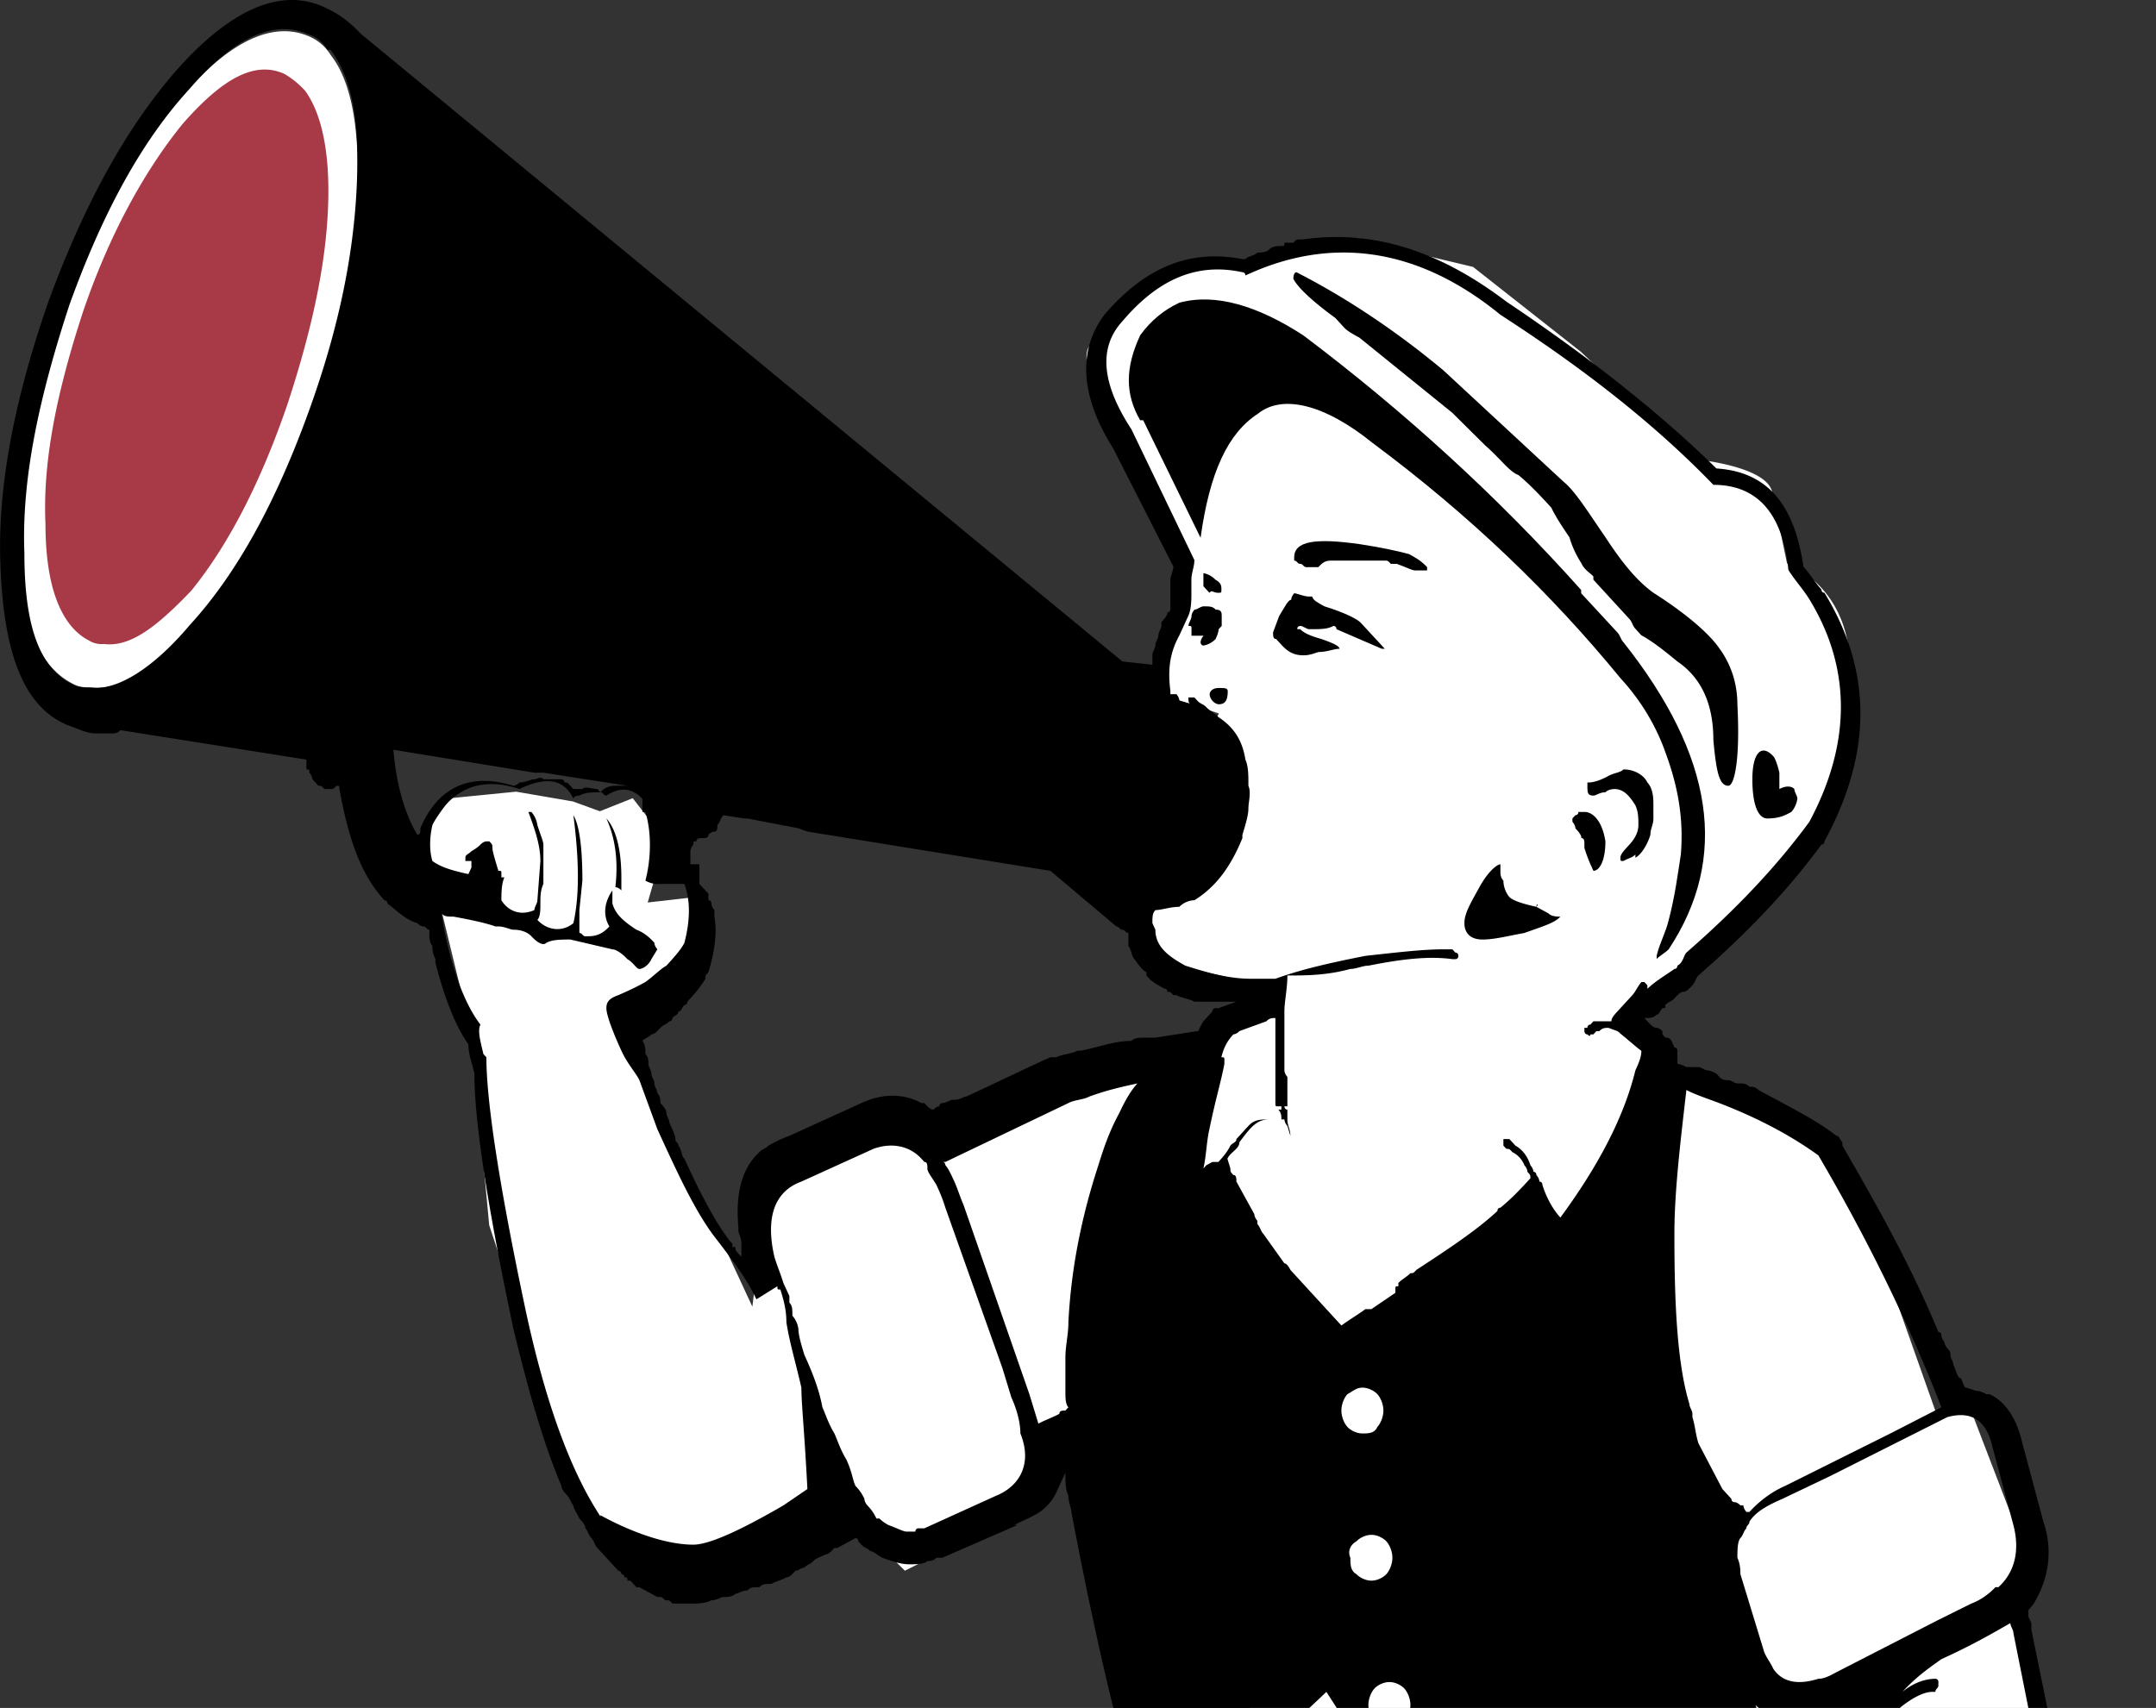 <svg width="236" height="187" fill="none" xmlns="http://www.w3.org/2000/svg"><rect width="100%" height="100%" fill="#333333" stroke="none"/><path d="M33.583 3.884c-3.601-1.427-8.184.357-13.421 6.424-5.238 5.71-9.493 13.561-13.094 23.197-3.6 9.993-5.237 18.915-4.91 26.766 0 8.208 2.291 12.848 5.892 14.632.655.357 1.31.357 1.964.357 3.274.357 6.874-1.784 11.13-6.78 4.91-5.71 9.165-13.562 12.766-23.198 3.6-9.636 5.237-18.558 5.237-26.766 0-5.71-.982-9.992-2.946-12.49a5.154 5.154 0 0 0-2.618-2.142Zm96.564 58.885s-13.748-22.126-10.802-24.981c3.274-2.855 6.22-11.777 16.367-8.208 0 0 10.475-5.354 15.058-2.856l10.474 2.499 11.785 9.279 12.438 11.776s7.857.714 8.511 3.57l1.637 7.85s7.201 2.499 6.874 12.135c0 0 5.238 11.777-16.039 31.405l-9.166 7.851 2.619 2.142 14.403 7.851 7.201 2.141 10.475 29.621h3.928l5.892 15.346v5.71l3.928 21.413-31.752 43.896v5.353l37.644 34.975 1.637 2.498s-54.666 39.97-80.853 38.186l-41.572-42.826-32.079-46.394 60.558-42.112-22.914-36.045-1.637 9.279-15.712 7.851-7.529-7.494-12.438 7.494-14.076-3.211-11.457-34.618-1.964-21.056-4.255-17.487-1.31-3.569 3.274-4.639 7.201-.714 6.22 1.07 2.946 1.072 3.6-1.428 3.601 4.64-1.964 6.78 6.22-.714v7.138l-3.601 5.71-5.565 1.071 14.403 31.048 1.637-13.204 19.64-7.138 8.511-1.784 13.421-3.569 1.964 4.639 7.528-10.349 4.256-1.428v-2.141l-12.766-2.855-2.619-7.495 9.493-19.628-7.529-2.498 4.255-12.848Z" fill="#fff"/><path d="M80.828 137.529c-.33 0-.33 0 0 0-.33.358-.33.358 0 0ZM200.19 189.01l-.331-.715c-.331 0-.661.357-.992.357h-.331c-.33 0-.33 0-.661.358h-1.322c-.331-.358-.662-.358-.992-.358-.331-.357-.662-.357-1.323-.357-.331-.358-.661-.715-1.322-1.073 0 .358 0 1.073.33 1.788v6.077c0 1.43.331 3.218.661 4.648 0 1.072 0 1.787.331 2.86.331 1.072.331 1.787.331 2.502.33.715.33 1.43.33 2.503.331-.715.662-1.43.662-2.145.33-.715.661-1.43.661-2.503.331-.715.331-1.43.661-1.787 0-.358.331-.715.331-1.073.661-1.787.992-3.575 1.322-5.005l.331-.357c.331-.358.331-.715.331-1.073 0-.357.33-.715.661-1.43 0-.357 0-.357.331-.715 0-.357.33-.357.33-.715v-.357l.331-.358-.331-.357c0-.358 0-.358-.33-.715ZM148.94 68.174c-.33-.358-1.653-1.073-3.967-1.788-.662-.357-1.323-.715-1.323-1.072h-.331c-.661 0-1.322-.357-1.653-.357 0 0-.33.357-.33.715-.331 0-.662.715-1.323 1.787l-.661 1.787c0 .358 0 .716.33.716l.662.715c.661.714 1.322 1.072 2.314 1.072.331 0 .661 0 1.653-.358.992 0 1.654-.357 2.315-.357 0-.358-.992-.715-1.984-1.073-1.323-.357-1.984-.715-2.315-1.072h-.33c0-.358.33-.358.33-.358.331 0 .662.358.992.358 1.323 0 1.984 0 2.645-.358 0 0 .331 0 .331.358l4.96 2.145h.33l-2.645-2.86Zm1.323-19.663c10.58 7.865 19.508 16.446 27.112 25.74 2.315 2.503 3.968 5.363 4.96 8.223 1.323 3.575 1.984 7.15 1.653 11.083-.33 2.145-.661 4.647-1.322 7.15-.331 1.43-.992 2.502-1.323 3.932v.358c.331-.358.992-.715 1.323-1.073 6.613-10.01 4.959-21.092-4.96-33.605-.331-.358-.331-.715-.661-1.073l-3.968-4.29V64.6c-9.258-10.368-19.508-19.663-30.419-27.885-4.96-3.218-9.589-4.648-13.556-3.575-1.692.774-3.172 2.005-4.299 3.575-1.653 3.575-1.653 6.435 0 9.295h.331l6.282 12.87c.992-7.15 2.976-11.44 6.282-13.585 2.646-2.145 7.275-1.073 12.565 3.217ZM133.4 75.324c-.661 0-.992.358-.992.715 0 0 0 .358.331.715.33.358.661.358.661.358.661 0 .992-.358.992-1.43 0-.358-.331-.358-.992-.358Zm0-6.435.331-.358V67.46c0-.358 0-.715-.662-.715-.33-.358-.661-.358-1.322-.358-.331 0-.661.358-.992.358 0 0-.331.358-.331.715 0 .358-.33.715-.33 1.072.33 0 .33 0 .33.358v.715h1.323c-.331.358-.331.715-.331.715s0 .358.331.358c.497-.09.958-.34 1.322-.716.331-.715.331-1.072.331-1.072Zm22.814-6.793c-.661-.715-1.322-1.072-1.984-1.43-1.322-.357-2.975-.715-5.29-1.072-4.959-.715-7.274-.358-7.274 1.43v.357c.331 0 .331.358.661.358.331 0 .331.357.662.357h1.322c.331-.357.662-.715 1.323-.715h5.951c.331 0 .331 0 .662.358h.661c.992.357 1.653.715 1.984.715h1.322v-.358Z" fill="#000"/><path d="M31.156 8.102c-3.193-1.46-6.704.365-11.174 5.474-4.15 5.11-7.98 12.043-10.854 20.437-2.873 8.76-4.47 16.423-4.15 23.357 0 7.3 1.915 11.314 4.788 12.774a2.58 2.58 0 0 0 1.597.365c2.873.365 5.746-1.825 9.577-5.84 4.15-5.109 7.662-12.043 10.535-20.437 2.873-8.759 4.47-16.423 4.47-23.357 0-5.11-.958-8.759-2.555-10.948a9.846 9.846 0 0 0-2.234-1.825Z" fill="#A83946"/><path d="M133.369 64.901c.328 0 .328 0 .328-.358s0-.716-.657-1.075a2.426 2.426 0 0 0-1.313-.716v1.433l.656.716c.329-.358.329 0 .986 0Zm44.331 19.34c-.328.358-.985.358-1.642.716-1.313.716-1.97.717-2.298.717v.358c0 .716 0 1.074.657 1.074.328 0 .656-.358 1.313-.358.328-.358.985-.358.985-.358.985 0 1.642.716 2.299 1.79.328.717.328 1.433.328 2.15 0 .716-.328 1.432-.985 2.148-.657.717-.985 1.075-.985 1.433 0 .358 0 .358.328.358.657-.358.986-.358 1.314-.716v.358c.657-.358 1.313-1.433 1.642-2.507 0-.716.328-1.075.328-1.791V88.18c0-.716 0-1.79-.657-2.507-.328-.716-1.313-1.432-2.627-1.432Zm-4.269 4.656h-.656c0 .358-.329.358-.329.358l-.328.358v.358s.328.358.328.716c.329.359.657.717.657 1.075.328 0 .328.358.328.716v.358c.329 1.075.657 1.791.986 2.507.656 0 1.313-1.074 1.313-3.223-.328-2.149-1.313-3.223-2.299-3.223Zm-5.253 10.388c0-.358.329-.358 0 0-1.642-.358-2.627-.716-2.955-1.074-.328-.358-.657-1.075-.657-1.791-.328-.358-.328-.716-.328-1.075v-.716c-.329 0-1.314.716-2.299 2.507-.985 1.79-1.642 2.865-1.642 3.94 0 1.074.657 1.791 1.97 1.791 1.314 0 2.628-.359 4.598-.717 1.97-.716 3.284-1.074 3.94-1.791-.328 0-.985 0-1.313-.358l-1.314-.716Zm25.281-9.672c1.314 0 1.971-.358 2.627-.716.346-.395.575-.894.657-1.433 0-.358-.328-.716-.328-1.074-.329-.359-.985-.359-1.642 0v-1.791s-.329-1.433-.657-1.79c-1.313-1.433-2.299-.359-2.299 2.506 0 2.865.657 4.298 1.642 4.298Zm-47.287-54.796.985 1.074c.329.358.985.717 1.642 1.075l10.18 8.237 3.612 3.582c1.642 1.432 2.627 2.865 3.612 3.223 1.314 1.074 2.628 2.507 3.613 3.581.328.717.985 1.791 1.97 3.224.328 1.074.657 1.79 1.314 2.865.328.716.985 1.074 1.313 1.432v.358l3.941 4.298c.328.358.328.716.656 1.075l.657.716c1.314.716 2.627 1.79 3.941 2.865 2.627 1.79 3.94 4.656 3.94 8.596.329 3.581.657 5.013 1.642 5.013.657 0 1.314-2.865.985-8.953 0-2.149-.656-4.298-1.97-6.088-.985-1.433-3.284-3.582-7.224-6.089-1.971-1.432-3.613-3.581-5.254-6.088-1.971-2.866-3.284-5.014-4.598-6.089l-13.135-12.177c-5.583-4.656-11.165-8.237-16.091-10.744 0 0-.328 0-.328.716.328.716 1.642 2.15 4.597 4.298Zm.657 195.547-9.523 6.804c13.463 20.056 30.211 39.038 49.914 56.229.328-.358.985-.716 1.314-1.075 2.627-1.79 5.254-3.939 8.209-5.73-19.703-17.191-36.122-36.172-49.914-56.228Zm-79.47-133.23s.33 0 .657.358V96.06c0-3.224-.656-5.373-1.641-6.447.985 2.149 1.313 4.656.985 7.521Zm77.171 100.28-56.154 38.68 6.568 10.744 56.154-38.679-6.568-10.745Zm9.195 16.117-54.84 38.679 1.97 3.224 54.84-38.68-1.97-3.223Zm-42.033 40.828-8.21 5.731c14.449 19.339 31.525 37.963 51.556 55.512 2.299-1.791 4.598-3.223 6.568-4.656-19.703-17.549-36.451-36.531-49.914-56.587Zm22.658-15.042c-2.955 1.791-5.582 3.94-8.866 6.089 13.464 20.056 30.211 38.679 49.914 56.228.657-.358.985-.716 1.642-1.074 2.627-1.791 4.926-3.224 7.225-5.014-19.375-17.191-36.123-36.173-49.915-56.229Z" fill="#000"/><path d="M234.838 280.864c-.328-.717-.657-1.433-1.314-1.791a396.869 396.869 0 0 1-31.196-27.577c-.328-.358-.657-.717-.985-.717l-.985-1.074c-.329-.358-.657-.358-.986-.716-.328-.358-.656-.358-.656-.717-.329-.358-.657-.358-.985-.716-.329-.358-.657-.716-.986-.716l-.985-1.075c-.328-.358-.328-.716-.657-.716.329-.358.657-.716.986-.716.328-.358.656-.716.985-.716l.328-.359c0-.358.329-.358.329-.716.328-.358.328-.716.656-1.074 0-.717.329-1.075.329-1.433v-.358c.328-.358.656-.358.656-.716l.657-.717c.329-.358.657-.358.985-.716 15.434-14.326 23.644-27.577 24.629-39.396v-3.581l-3.284-16.117v-.716l-.328-.716v-.716c.328-.359.657-.717.985-1.433 1.314-2.507 1.642-5.372.657-8.237l-2.299-8.596c-.657-2.865-1.97-4.656-3.612-5.372h-.328s-.657-.358-.986-.358c-.328 0-.985-.358-1.313-.358-.329-.358-.329-1.075-.657-1.075-.328-.358-.328-.716-.657-1.432 0-.358-.328-.717-.328-1.075s0-.358-.328-.716c0 0-.329-.358-.329-.716-.328-.358-.328-.717-.328-.717 0-.358-.329-.358-.329-.358-2.955-7.163-6.567-13.609-10.508-20.414v-.358c-.328-.358-.328-.716-.657-.716-2.298-1.791-5.254-3.224-8.538-5.014-.328-.359-.656-.359-.985-.359-.328-.358-.657-.358-1.313-.358-.329 0-.657-.358-.985-.358-.329 0-.657 0-.986-.358l-.328-.358s-.657-.358-.985-.358c-.329 0-.657-.358-.985-.358h-1.314s-.657-.359-.985-.359v-1.432c0-.358-.328-.358-.328-.358-.329-.717-.329-1.075-.986-1.075l-.328-.358v-.358s-.328-.358-.657-.358c-.328 0-.656-.358-.985-.716l-.328-.359c.657 0 .985 0 1.313-.358.329 0 .329-.358.657-.716.328 0 .328 0 .328-.358.329-.358.657-.358.986-.716.328-.359.656-.717.985-.717.328 0 .657-.358.985-.716.328-.358.328-.716.657-1.074 4.925-4.298 9.523-8.954 13.463-14.326 0 0 .329 0 .329-.358 5.254-9.67 5.254-18.624 0-27.22-.329 0-.329-.357-.329-.357-.656-.717-1.313-1.791-1.97-2.507-.985-6.805-3.94-10.387-9.523-10.745-6.568-6.446-14.449-12.535-22.987-18.265-7.553-5.73-14.777-7.88-22.33-6.805h-.328c-.329 0-.329 0-.657.358h-.985c0 .358 0 .358-.329.358-.328 0-.985 0-1.313.359-.329.358-.985.358-1.314.358-.328.358-.985.358-1.313.716h-.329c-5.582-1.074-10.508.716-15.105 6.089-2.956 3.94-2.627 8.953.985 14.683l6.567 12.894c0 .358-.328 1.074-.328 1.432v3.224s0 .358-.328.358c0 .358-.329.716-.657 1.074v.358c0 .358-.328.717-.328 1.075s-.329.716-.329 1.074c0 .358-.328.716-.328 1.075v1.074l-3.284-.358L39.449 3.66c-.985-1.074-2.298-2.149-3.94-2.865-4.598-2.149-10.18 0-16.42 7.163-5.254 6.088-9.851 14.326-13.792 25.07C1.685 43.414-.285 53.084.043 61.679.372 71.707 2.67 77.796 7.924 79.587c.986.358 1.642.716 2.628.716h1.641c.329 0 .657 0 .986-.358l20.36 3.223v1.075c.328 0 .328 0 .328.358 0 0 .328.358.328.716l.657.716c.328 0 .328 0 .657.358h.657c.328 0 .328 0 .656-.358.329 0 .329 0 .329.358.985 5.372 2.298 9.312 4.925 12.177 0 0 .329 0 .329.358.985.717 1.97 1.791 3.284 2.149 0 0 .328.358.656.358.329 0 .329.359.657.359v.716s0 .716.329 1.074c0 .358 0 .717.328 1.433v.358c.985 3.94 2.299 7.163 3.612 8.954 0 1.074.328 1.79.657 3.223 0 5.014 1.314 13.968 4.269 27.935 1.642 6.805 3.284 12.535 5.254 17.191 0 .358.328.716.657 1.075.328.358.328.716.657 1.074 0 .358.328.716.656 1.432.329.359.657.717.657 1.075.328.358.328.716.657 1.074.328.358.328.717.657 1.075l2.298 2.507c.329 0 .329.358.329.358s.328 0 .328.358c.329 0 .329 0 .329.358h.328l.657.717h.328l1.97 1.074h.329c.328 0 .328.358.657.358.328 0 .328 0 .656.358h2.627s.986 0 1.642-.358c.657 0 .985-.358 1.314-.358.328 0 .985 0 1.313-.358.329 0 .657-.358 1.314-.358.328-.358.657-.358 1.313-.358.329-.359.657-.359 1.314-.359.657-.358.985-.358 1.642-.716.328 0 .657-.358.985-.716.328 0 .657-.358.985-.358.329-.358.657-.358.985-.717.329-.358.657-.358 1.314-.716.328 0 .657-.358.985-.716h.328l1.97-1.075c.33 0 .33.358.33.358l.328.359c.328.358.656.358.985.716.328 0 .656.358 1.313.716.985.358 1.97.717 2.956.717.656 0 1.642 0 1.97-.359.328 0 .657 0 .985-.358h.657l8.209-3.581h-.328c1.314-.717 2.627-1.075 3.612-2.149.329-.358.657-.716.985-1.433l.986-2.149c0 1.075 0 1.791.328 2.508 0 .716.328 1.432.328 1.79 1.971 10.386 3.941 19.34 5.911 26.503v.358s.329.716.329 1.074c0 .359 0 .359.328.717v.358c0 .358.328.716.328 1.074v.358c.329.359.329.717.329 1.075.328.358.328.716.328 1.074-.328.358-.657.358-.985.717-.328.358-.657.358-.985.716-.328 0-.657.358-.985.716h-.329s-.328.358-.656.358c0 0-.329 0-.329.358-.328 0-.328.359-.657.359 0 .358-.328.358-.656.716l-.329.358c-.328 0-.656.358-.656.716h-.329c-.328.358-.657.358-.985.717-13.464 10.028-26.6 18.265-39.078 25.07-.328.358-.985.716-1.313 1.432-.329.358-.329 1.075-.329 1.791 0 .358.329 1.074.657 1.791 24.301 38.321 49.586 68.047 75.2 89.536h.329c.328.358.328.358.656.358.329 0 .657.358.985 0h.329c29.226-6.089 55.825-19.698 79.469-40.47.657-.359.657-1.075.985-1.791.328.716.328 0 0-.716ZM33.867 44.847c-3.612 10.028-7.881 17.907-13.136 23.637-3.94 4.656-7.88 7.163-10.836 6.805-.657 0-1.314 0-1.97-.358-3.613-1.79-5.255-6.447-5.255-14.326-.328-8.237 1.642-17.19 4.926-27.219C11.208 23.358 15.477 15.48 20.731 9.75c4.926-5.73 9.195-7.521 12.807-6.089.986.358 1.642.716 2.3 1.79h.328c1.97 2.508 2.955 6.447 2.955 11.82 0 8.595-1.642 17.549-5.254 27.577Zm179.298 110.308c2.627-.716 4.269.358 4.925 3.223l2.299 8.596c.657 2.507.328 5.014-1.642 6.805h-.328c-.657.716-1.642 1.432-2.627 1.79l-3.613 1.791-11.165 5.73c-.656.358-1.313.717-1.97.717-2.299.716-3.941.358-4.926-1.075-.328-.716-.656-1.074-.985-1.791l-2.627-8.595c0-.358 0-1.074-.328-1.791 0-.716 0-1.791.328-2.149.328-.358.328-.716.657-1.074 0-.358.328-.358.328-.716.657-1.075 1.971-1.791 3.612-2.507l5.255-2.507 12.807-6.447Zm-17.076 33.666h1.313c.329-.359.657-.359.657-.359h.328c.329 0 .657 0 .985-.358l.329.717v.358c0 .358.328.358.328.358s0 .358-.328.358v.358s0 .358-.329.716c-.328 0-.328.359-.328.717-.328.358-.328.716-.657 1.432-.328.358-.328.717-.328 1.075 0 0 0 .358-.328.358-.329 1.432-.986 3.223-1.314 5.014 0 .358 0 .358-.328 1.074 0 .717-.329 1.433-.657 1.791-.329.716-.329 1.433-.657 2.507-.328.716-.328 1.433-.657 2.149 0-.716 0-1.791-.328-2.507 0-.716-.328-1.791-.328-2.507-.329-1.075-.329-1.791-.329-2.865-.328-1.433-.328-3.224-.657-4.656v-6.089s0-1.074-.328-1.79c.328.358.985.716 1.314 1.074.328 0 .656.358 1.313.358m-11.493-52.647v-.358c0-4.656.656-10.028 1.313-15.758.657.358 1.642.716 2.627 1.074 4.926 1.791 8.867 3.94 11.822 6.089 5.254 8.953 9.852 18.265 13.464 27.577l-5.583 2.865-11.493 5.73c-1.642.716-2.956 1.791-3.941 2.865h-.328s-.329-.358-.329-.716h-.328s-.328-.358-.657-.358c0 0-.328 0-.328-.358l-.985-1.075-2.627-5.014c-.329-1.074-.329-1.791-.657-2.865v-.358c0-.358-.328-.716-.328-1.075-1.314-4.297-1.642-10.744-1.642-18.265Zm1.97 92.401h.657c.656 0 1.313-.358 1.97-.716 1.97-2.507 3.941-5.73 5.911-8.954.657-1.79 1.642-3.223 2.299-4.655v.358c.656-1.791 1.313-3.224 1.97-5.014.985-2.507 2.299-5.014 3.94-8.238l4.926-12.535.657-.716c.328 0 .328-.358.328-.358 1.314-1.075 2.628-1.791 3.613-1.791h.328c0-.358.328-.358.328-.716v-.358c0-.358-.328-.358-.328-.358-.985 0-2.299.358-3.612 1.432 1.642-1.791 3.284-2.865 4.269-3.581 3.94-1.791 6.239-3.224 7.553-3.94 0 .358.328.716.328 1.075l3.284 16.474v.358c-3.941 9.312-6.568 14.684-8.21 16.833-.985 1.075-3.284 3.94-6.239 8.596-.328.358-.657.716-.985 1.432-.985 1.433-2.299 2.865-3.284 4.298l-1.642 1.791c-.328 0-.328.358-.657.716 0 0 0 .358-.328.358-2.299 2.149-4.269 4.298-5.911 6.447-.328-.359-.657-1.075-.985-1.075h-.329c-.328 0-.328 0-.328.358-.328 0-.328.358-.328.358l1.313 1.433-.657.716c-.985 1.075-2.955 2.149-5.582 3.224v-.717l.328-.358v-.358c0-.358.329-.358.329-.358 0-.358.328-.358.328-.716v-.359c0-.358 0-.358-.328-.358h-.329s-.328 0-.328.358c0 .359-.328.717-.657 1.075l-.328.358h.328c-.328.358-.657.716-1.313.716h-.657c-.329 0-.329-.358-.329-.358 0-.358-.328-.358-.328-.358-.328 0-.328.358-.328.358v1.433c-.329.358-.329.716-.329 1.074 0 .358-.328.716-.656.716-.329.359-.657.359-1.314.359-.328 0-.657-.359-.985-.717 0-2.149.657-3.939 2.299-5.73l2.298-2.507s.329 0 .329-.358c.328 0 .328-.358.328-.358v-.358s-.328-.359-.657-.359h-.328c-.329 0-.329.359-.329.359-.985.716-1.641 1.79-2.627 2.507-.656.716-.985 1.432-1.313 2.507l-.329.358c0 .358-.328 1.074-.328 1.432-.328.358-.328 1.075-.328 1.433 0 .358-.329.358-.657.716h-.985c-.329 0-.329 0-.985-.358l-.329-.358v-.358c-.328 0-.328-.358-.328-.358.328-2.507 1.97-5.373 3.94-8.238l.329-.358c0-.358.328-.358.328-.716v-.358s0-.358-.328-.358h-.329c-.328 0-.328 0-.328.358 0 0 0 .358-.328.358 0 0-.329 0-.329.358-.328.716-.656 1.074-1.313 1.791v.358c-.985 1.074-1.314 2.149-1.642 2.865-.329.716-.985 1.791-.985 2.865 0 0 0 .358-.329.716h-1.313l-.985-1.074c0-.358-.329-.358-.329-.358l1.642-4.298c.329-1.432.985-2.507 1.642-3.223.328-.716.985-1.433 1.642-1.791l.328-.358c.329 0 0-.358 0-.716 0 0-.328 0-.328-.358-.328 0-.328 0-.328.358-.657.716-1.314 1.074-1.971 2.149-.656 1.074-1.313 2.148-1.97 3.581l-.328 1.433v.358c-.329.716-.986 1.074-1.314 1.432 0 0-.328 0-.328-.358 0 0 0-.358-.329-.358 0-.716 0-1.074.329-2.149.985-3.223 2.298-5.372 3.612-7.163.328-.358.328-.358.657-.358h.328c.328-.358.657-.358 1.314-.358h.328c.657-.716 3.284-.358 5.911.716Zm-59.109-126.783c0-.716 0-1.074.328-1.432.657 0 1.642-.358 2.627-.358.329-.359.985-.717 1.642-.717 2.299-1.432 3.941-3.581 5.254-6.804v-.359c.329-1.074.657-2.148.657-2.865 0-.716.328-1.79 0-2.507v-.358c0-.716 0-1.79-.328-2.507-.329-2.149-1.314-3.581-2.956-4.656-.328-.358-.985-.716-1.313-1.074-.329-.358-.657-.358-.985-.716l-.329-.359h-.657c0 .359 0 .717.329.717l-1.314-.358s0-.359-.328-.717h-.657v-.358c-.328-2.507 0-4.298.985-6.088l.985-2.15c.329-.716.329-1.79.329-2.506V63.47c0-.716.328-1.432.328-2.149l-6.896-14.325c-3.284-5.015-3.612-8.954-.985-11.82 3.941-4.655 8.21-6.446 13.135-5.371 0 0 .329 0 .329.358 9.194-4.298 18.718-3.224 27.912 4.298 8.867 5.73 16.748 11.818 23.316 18.623 4.597 0 7.552 2.865 8.209 9.312.657 1.074 1.642 2.149 2.299 3.223 4.597 7.521 4.597 15.758 0 24.354-3.941 5.372-8.538 10.028-13.464 14.326-.328.358-.328 1.074-.985 1.432 0 0 0 .358-.328.358-.986.717-2.299 1.433-3.284 2.507.328 0 .328-.358.328-.358v-.358l-.328-.358h-.329c-.328.358-.656 1.074-.985 1.432l-1.642 1.791c-.328.358-.656.716-.656 1.075h-1.971l-.328.358s-.329 0-.329.358h-.328v.358s0 .358.328.358c0 0 .329.358.329 0h.328l.329-.358h.328c.328-.358.657-.358.985-.358l.985.358c.985.716 1.642 1.433 2.627 2.149 0 .716-.328 1.432-.656 2.149-1.314 5.372-4.269 10.744-8.21 16.116-.985-1.074-1.642-2.507-1.97-3.581 0-.358-.329-.358-.329-.358 0-.358-.328-.717-.328-.717s0-.358-.328-.358c0-.358-.329-.716-.329-.716-.328-1.074-.985-1.791-1.642-2.149l-.657-.716h-.656v.716l.328.358c.328 0 .328 0 .657.358a2.69 2.69 0 0 1 1.313 1.433s.329.358.329.716c.328.358.328.358.328.717-.985 1.074-1.97 2.148-3.284 3.223-.328 0-.328.358-.328.358-2.299 2.149-5.583 4.298-8.866 6.447-.329.358-.329.358-.657.358-.329.358-.985.716-1.314 1.074v.358c-.328 0-.328 0-.328.358v.359l-2.627 1.79h-.657c-.985.717-1.642 1.075-2.627 1.791l-.985-1.074-4.598-5.014s-.328-.717-.656-.717l-2.299-3.223c-.328-.358-.328-.716-.657-1.074v-.359s-.328-.358-.328-.716l-1.97-3.581c0-.358 0-.717-.329-.717-.328-.358-.328-.358-.328-.716l-.329-1.074c.329-.717 1.314-1.075 1.314-1.791 1.313-1.791 1.97-2.507 3.284-2.507-.985 0-1.642 0-2.299.716l-1.313 1.433c0 .358-.329.358-.657.716-.329.716-.985 1.433-1.314 1.791h-.657l-.656.358-.329.358c.329-1.432.329-2.865.657-4.298.657-3.223 1.314-5.372 1.642-7.163v-.358c0-.358 0-.358-.328-.358.328-1.432.985-2.149 1.313-2.507 0 0 .329 0 .657-.358l2.955-1.074c.329-.359.657-.359.985-.359v9.312c0 .358.001.358.329.358h.328v.359h-.328c.328.358.328.716.328 1.074h.329s0 .358.328.716l.328 1.075c0-.717-.328-1.075-.328-1.791v-1.074c-.328 0-.328-.359-.328-.359h.328v-3.223c-.328-.358-.328-.716-.328-.716v-6.447c0-1.074.328-2.507.328-3.939 1.97 0 4.269 0 6.896-.717.657 0 1.314-.358 1.97-.358 3.613-.716 6.568-1.074 9.195-.716h.329c.328 0 .328-.358.328-.358s0-.358-.328-.358l-.329-.359h-.985c-2.299 0-5.254.359-8.538.717-3.612.716-6.896 1.432-9.852 2.507h-2.627c-2.627 0-4.925-.717-7.224-1.433-1.97-1.074-3.284-2.149-3.284-3.939l-.328-.717Zm22.33 67.689c.328-.358.985-.716 1.642-.716.657 0 1.313.358 1.642.716.328.359.657 1.075.657 1.791 0 .717-.329 1.433-.657 1.791-.329.358-.985.716-1.642.716-.657 0-1.314-.358-1.642-.716-.657-.358-.657-1.074-.657-1.791-.328-.716 0-1.432.657-1.791Zm-.985-12.535c-.329-.358-.657-1.074-.657-1.79 0-.717.328-1.433.657-1.791.657-.358.985-.716 1.642-.716.656 0 1.313.358 1.642.716.328.358.656 1.074.656 1.791 0 .716-.328 1.432-.656 1.79-.329.717-.986.717-1.642.717-.657 0-1.314-.358-1.642-.717Zm2.955 28.652c.329-.358.985-.716 1.642-.716.657 0 1.314.358 1.642.716.328.358.657 1.074.657 1.791 0 .716-.329 1.432-.657 1.79-.328.717-.985.717-1.642.717-.657 0-1.313-.358-1.642-.717-.328-.358-.657-1.074-.657-1.79 0-.717.329-1.433.657-1.791ZM75.572 94.629v-1.433s0-.358.328-.716c0-.358 0-.358.328-.358 0-.359.329-.358.657-.358s.657 0 .657-.359c.328-.358.657-.358.657-.358.328 0 .328-.358.328-.716.328-.358.328-.716.657-1.075l2.299.359h.328l5.582 1.074.986.358 26.599 4.298 7.224 6.088c.329 0 .329.359.657.359s.328.358.657.358v1.432c.328.358.328 1.075.656 1.433.329.358.657 1.074 1.314 1.432v.359l.328.358c.329.358.986.716 1.642 1.074 0 0 .329 0 .329.358.328 0 .328 0 .656.358h.329c.657.359 1.313.359 1.97.717h4.598l-1.971.716h-.328s-.329 0-.329.358l-.985 1.075s-.656 1.074-.656 1.432h.328v-.358h-.328l-4.598.716h-1.313c-.329 0-.986 0-1.314.358-1.97 0-3.612.717-5.582 1.075h-.329c-.657.358-1.642.358-2.299.716h-.656c-1.642.716-4.598 2.149-9.195 4.298-.328 0-.657.358-1.314.358h-.328s-.657.358-.985.358c0 0-.329 0-.329.358-.328 0-.656.359-.656.359-.329 0-.657-.359-.985-.717h-.329c-1.97-1.074-4.269-1.074-6.567 0l-7.882 3.582c-.985.358-1.642.716-2.298 1.074-.329.358-.657.358-.986.716-1.97 1.791-2.627 4.656-2.298 8.238v.358c0 .358.328.716.328 1.432v1.433l-.328-.358c-.329-.358-.329-.358-.329-.716h-.328v-.359l-.328-.358c-1.642-2.149-3.284-5.372-4.926-8.953-.329-.358-.329-1.075-.657-1.433 0-.358-.328-.358-.328-.716s-.329-1.075-.657-1.791c0-.358-.328-.716-.328-1.074 0-.359-.329-.717-.657-1.075 0-.358 0-.716-.329-1.074 0-.358-.328-.717-.328-1.075s-.328-.716-.328-1.074c0-.358-.329-.716-.329-1.075 0-.358 0-.716-.328-1.074v-.358s0-.716-.329-1.075c.329-.358.657-.358.986-.716.328 0 .656-.358.985-.716.328-.358.657-.358.985-.716 0 0 .328 0 .328-.359.329-.358.657-.358.657-.716.328 0 .328-.358.657-.716.328 0 .328-.358.328-.358.657-.717 1.314-1.433 1.97-2.507 0-.358 0-.358.329-.717.657-2.148.985-4.297.657-6.088v-.716s-.329-.358-.329-.717c0 0 0-.358-.328-.358v-.716l-.985-1.074v-2.15h-.985Zm-29.555-3.94c0 .358 0 .716-.328.716-1.314-2.148-2.3-5.372-2.627-9.311L58.496 84.6h.985l9.194 1.432h-1.313c-.328 0-.985 0-1.642.716l-.328-.358c-.657 0-1.314-.358-1.642 0h-.985l-.329-.358c-.328-.358-.328-.358-.657-.358 0-.358-.328-.358-.656-.358H59.48c-.329-.358-.657 0-.985 0-.329 0-.986.358-1.642.358 0 0-.329.358-.657.358-4.597-1.432-8.21 0-10.18 4.656Zm42.362 72.345-2.628 1.791c-4.925 2.865-8.21 4.298-9.851 4.298-2.627 0-6.24-1.075-10.18-3.224 0 .359.329.717.657 1.075-3.612-5.014-6.568-12.893-8.866-23.638-2.956-13.967-4.27-22.921-4.27-27.577l-.328-.358c-.328-1.433-.657-2.507-.328-3.223-1.642-2.149-3.284-6.089-4.27-12.177.33.358.657.358 1.314.358 1.97.358 3.613.716 4.598 1.074h.328c.657 0 1.313.359 1.642.359.985 0 1.642.358 1.97.716.657.716 1.314 1.074 1.642.716.657-.358 1.642-.358 2.627-.358l4.598 1.074c.328 0 .985.359 1.641 1.075.657.358.986 1.074 1.314 1.074.328 0 .985-.358 1.314-1.074l.656-1.075s-.328-.358-.328-.716c-.328-.358-.985-1.074-1.97-1.432-1.642-1.075-2.299-1.791-2.627-2.866v-1.432c-.986 1.432-.986 2.865-.329 3.939-.657.717-1.313 1.075-2.299 1.075h-.328c-.328 0-.328-.358-.657-.358v-2.507l.329-3.224c0-3.581-.329-6.088-.985-7.162.656 5.014.656 8.953 0 11.818-1.314 1.075-2.956.717-3.941-.358.328-.358.328-1.074.328-1.79 0-.717 0-1.433.329-2.15V92.48c0-.358-.329-1.075-.657-2.149a2.821 2.821 0 0 0-.657-1.433h-.328c.657 1.791 1.313 3.582 1.313 5.373l-.328 4.297c0 .358-.328.717-.328 1.075-1.642.716-2.956 0-3.613-1.075 0-.716 0-1.79.329-2.507h-.329v-.358c0-.358 0-.358-.328-.358-.328-1.074-.657-2.149-.657-2.507 0-.358 0-.358-.328-.716h-.328s-.329 0-.657.358c0 0-.329.358-.986.716-.328.358-.656.358-.656.716v.359h.657v.716l-.329.716c-1.642-.358-2.955-.716-3.94-1.432-.329-1.075-.329-2.508 0-3.94 1.97-3.94 5.254-5.372 9.523-3.94 2.955-1.432 4.925-1.074 5.91 1.075 0-.358.657-.358.657-.358.657-.359 1.314-.359 2.3-.359.328 0 .328.359.656.359 1.642-1.075 2.955-.717 3.94.358v1.432h.329c.657 2.15.657 5.014 0 7.521a2.75 2.75 0 0 0 1.642.359h2.627c.657 1.79.657 3.939 0 6.446-.329.716-1.314 1.791-1.97 2.507-.657.358-1.314 1.075-2.3 1.791-.656.358-1.313.716-2.955 1.432-.985.359-1.313.717-1.313 1.433 0 .716.657 2.507 1.642 4.656.656 1.432 1.642 2.507 1.97 3.223l1.97 5.372c2.3 5.014 4.27 9.312 6.568 12.177 1.642 2.149 3.284 4.298 4.27 6.447l2.298-1.433c0 .358 0 .358.328.358.328 1.075.657 2.149.657 3.582.328 2.149.985 4.298 1.642 7.163 0 1.79.328 4.656.657 11.102Zm20.688.717-7.881 3.581h-.657s-.329 0-.329.358h-.985c-.328 0-.985-.358-1.97-.716-.657-.358-.985-.717-.985-.717h-.329c-.328-.716-.656-1.074-.985-1.432 0 0-.328-.358-.328-.716-.328-.717-.657-1.075-.985-1.433-.329-.716-.329-1.433-.985-2.865-.657-1.075-.986-2.149-1.314-2.865-.657-1.075-.985-2.149-1.314-2.865-.328-1.791-.985-3.582-1.97-5.731-.328-1.074-.657-2.149-.657-2.865a2.818 2.818 0 0 0-.656-1.432c0-.717 0-1.075-.329-1.433v-.716l-.657-1.433c-.328-1.074-.656-1.791-.985-2.865-.985-4.298 0-7.163 2.956-8.237l7.881-3.582c1.97-.716 3.94-.358 5.254 1.075l.329.358c.328 0 .328.358.328.716s.328.716.985 1.791c.328.716.657 1.432.985 2.507l6.24 17.549.985 3.223c.656 1.433.985 2.865.985 3.94 1.313 3.223 0 5.73-2.627 6.805Zm13.464-41.903c-.986 1.79-1.642 3.581-2.299 5.73-1.642 5.014-2.956 10.744-3.284 17.191 0 1.432-.328 2.507-.328 3.939v3.582c0 .716 0 1.432.328 1.791l-.328.358c-.329 0-.657 0-.657.358-.657.358-1.642.716-2.299 1.074l-.985-3.223-7.224-20.772c-.329-.717-.657-1.791-.986-2.507-.328-.717-.656-1.433-.985-1.791 0 0 0-.358-.328-.358h.328l13.464-6.447c.657-.358 1.642-.358 2.299-.716 1.97-.716 3.612-1.075 5.254-1.433-.657.717-1.314 1.791-1.97 3.224Zm31.196 199.844c-25.614-21.489-50.571-50.856-74.872-88.82 15.763-8.595 32.182-19.339 48.93-32.949 5.911-4.656 11.822-9.312 17.404-14.684 9.195 14.326 19.046 28.294 29.883 40.829-.328 0-.328 0-.657.358-1.642 1.79-3.284 4.297-3.94 7.879-.329 1.432-.329 2.149-.329 2.865.374.442.82.807 1.314 1.074h.328v.359c0 .358.329.716.329.716l.985 1.074c.328 0 .328.358.328.358.328 0 .328 0 .328.359h1.314c0 .358.328.716.657 1.074l.657.358c.328.358.656.358.985.358h2.627c1.313 1.075 2.298 1.433 3.612.717.328-.359.657-1.075.657-1.791v-.716c.328 0 .328-.359.657-.359h.328c.328 0 .657 0 .985-.358l2.956 3.224c.374.442.819.806 1.313 1.074 12.479 13.251 25.942 25.428 40.063 36.531-22.002 21.13-47.944 34.382-76.842 40.47Zm-30.211-74.852c-3.284 1.791-6.24 3.939-9.523 6.088 13.463 20.056 30.211 39.038 49.914 56.229.657-.358.985-.716 1.642-1.075 2.627-1.432 5.254-3.223 7.881-5.014-19.703-17.19-36.451-36.172-49.914-56.228Z" fill="#000"/><path d="m158.327 221.412-8.21 6.446c13.792 20.056 30.212 39.038 49.915 56.587.328-.358.985-.716 1.313-1.074l6.896-5.373c-19.374-17.549-36.122-36.53-49.914-56.586Z" fill="#000"/></svg>